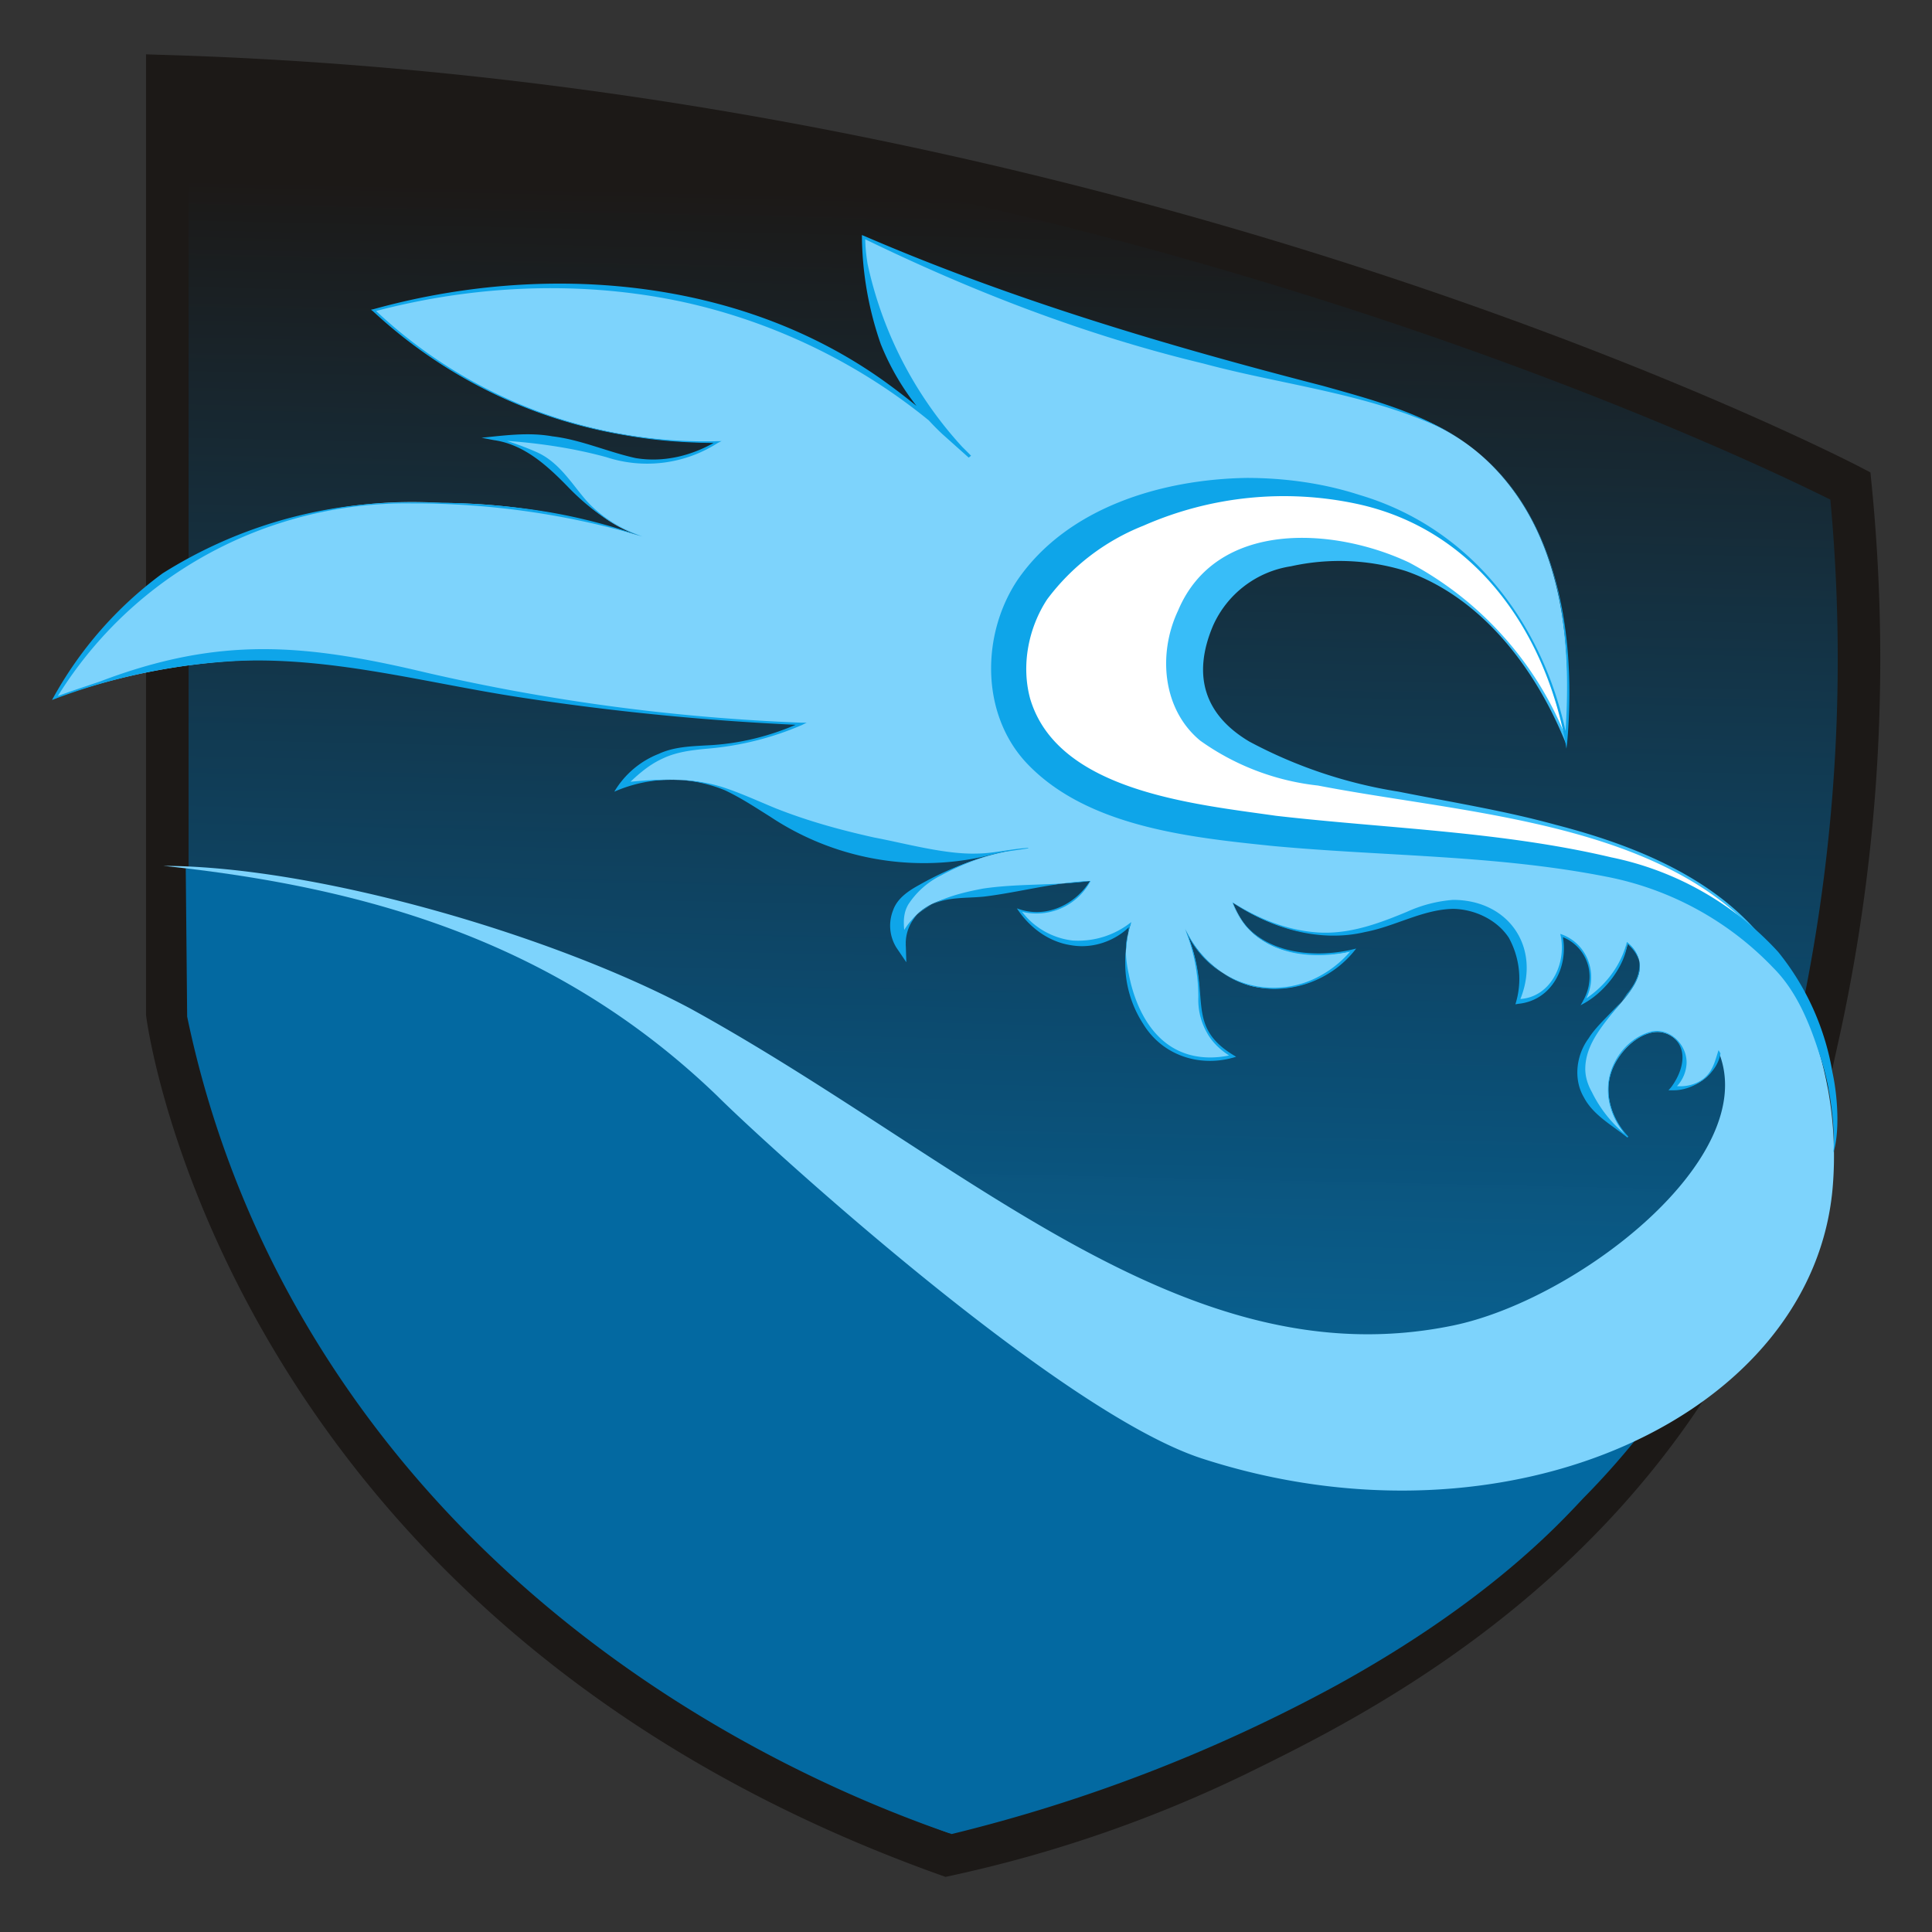 <svg width="640.3" height="640.3" xmlns:xlink="http://www.w3.org/1999/xlink" xmlns="http://www.w3.org/2000/svg"><rect width="100%" height="100%" fill="#333333" stroke="none"/><defs><linearGradient id="a"><stop style="stop-color:#1c1917;stop-opacity:1" offset="0"/><stop style="stop-color:#0c4a6e;stop-opacity:1" offset=".5"/><stop style="stop-color:#0284c7;stop-opacity:.949" offset="1"/></linearGradient><linearGradient xlink:href="#a" id="b" gradientUnits="userSpaceOnUse" gradientTransform="translate(404.6 159.2)" x1="-152" y1="238.4" x2="-159.6" y2="-108.7"/></defs><g style="display:inline"><path d="M404.6 159.2c-29.5-55.4-80.8-80.4-103-91.3A273 273 0 0 0 240 46.6c-149.4 53.5-165 178-165 178V423c202.1-6.2 356.2-86.7 356.2-86.7 2.7-27.2 3.8-68.4-7-116.9-5-22.6-8.7-39.5-19.7-60.2" style="display:inline;fill:url(#b);fill-opacity:1;fill-rule:nonzero;stroke:#1c1917;stroke-width:9;stroke-dasharray:none;stroke-opacity:1" transform="matrix(1.566 0 0 -1.566 -62 687.7)"/><path d="M410.5 180.7c-3.4-10.4-13-18.7-13-18.7-6.8-5.8-13-8.8-14.6-9.5a65.1 65.1 0 0 0-27.7-5.8c-23.2-.1-54.8-1.6-63.2 3.4-34.3 20-61 47.8-89.3 60.3-20.7 9.1-23.6 14.6-59.9 30.5-3.3 1.4-11 4.6-16.7 6.1-15.5 4.2-41 7.8-47.2 8.4l.3-31.4a213.7 213.7 0 0 1 25-64.8C145.9 88.2 215.6 59.7 241 51a337.4 337.4 0 0 1 81.3 31.4c32.4 17.8 47.4 34.4 52.4 39.7a169.4 169.4 0 0 1 20.9 25.8 142 142 0 0 1 15 32.9" style="display:inline;fill:#0369a1;fill-opacity:1;fill-rule:nonzero;stroke:none" transform="matrix(1.566 0 0 -1.566 -62 687.7)"/><path d="M420.7 225.4c-.6 1.8-1.7 4.7-3.5 8-25.8 46.6-116.2 27.6-126 58.8a25 25 0 0 0 5.1 22.2c10 11.7 30.3 7.7 33 7.2 27.5-5.3 40-35.1 41.6-39.1.6 7.3.5 20.8-7 34.5-17.2 31.9-57.3 34-59.8 34-6.6.9-28 2.8-49.6-10.3a76.7 76.7 0 0 1-28.9-31.7 94.4 94.4 0 0 1 35.1-38.5c28-16.4 51.7-7.4 91.9-16a199.1 199.1 0 0 0 68.1-29.1" style="display:inline;fill:#fff;fill-opacity:1;fill-rule:nonzero;stroke:none" transform="matrix(1.566 0 0 -1.566 -62 687.7)"/><path d="M420.9 225.2c-6 3.5-12 7.4-18.1 10.5a190.4 190.4 0 0 1-86 22.9c-13.8.7-28 .8-41.2 5a88.6 88.6 0 0 0-50.2 45.2 75.6 75.6 0 0 0 78.7 42.5c9-.6 17.8-2.6 26.2-5.8 27.3-10 43.6-35 40.8-64-6.2 15.6-17.6 31.1-34 36.8a47.4 47.4 0 0 1-24.3 1 21.6 21.6 0 0 1-16.5-12.6c-4.4-10.4-1.9-18.8 7.7-24.5a99.8 99.8 0 0 1 31.6-10.6c11-2.2 22.3-4 33.2-7 19-4.9 39-13.3 48.7-31.3 1.3-2.3 2.4-4.8 3.3-7.3v-.8m-.2.4h-.2v.2l-.3.5a48.5 48.5 0 0 1-13.5 19.9c-22.4 19.4-59.7 21.2-88.1 26.7a52.7 52.7 0 0 0-24.9 9.5c-8 6.6-9 18.4-4.7 27.5 8.1 19.3 33 17.7 48.9 10.2a72.2 72.2 0 0 0 33.4-37.5h-.5A60.1 60.1 0 0 1 330 345a87.8 87.8 0 0 1-26 5.8 76.2 76.2 0 0 1-78.2-41.7 89 89 0 0 1 46.6-43.9c14.1-5.3 29.4-5.3 44.3-6.1 18.4-.8 36.8-3.5 54.4-9.3a197.5 197.5 0 0 0 49.4-24.2" style="display:inline;fill:#38bdf8;fill-opacity:1;fill-rule:nonzero;stroke:none" transform="matrix(1.566 0 0 -1.566 -62 687.7)"/><path d="M293.9 130.5c-30.6 10-93 67.2-102.5 76.7-33 31.8-72.4 44-117.2 48.7 32.7-.1 82.6-14.8 111.5-30.2 58-31.9 104.3-78.8 161.3-67.1 26.4 5.4 65.2 35.4 56.4 57.7 0-.7-.6-3.4-3-5.4a9.3 9.3 0 0 0-6.8-2c2.5 2.6 3.2 6.1 1.8 8.7 0 .2-1.3 2.4-3.8 3-4.1 1-9.1-3.3-10.9-8-1.7-4.5-.3-10 3.4-14.1-8.1 6-10 10.9-9.8 14.5.3 9.4 14.3 15.8 12.1 23.2a7 7 0 0 1-2.3 3.3 20.3 20.3 0 0 0-9.3-12.4c.2.4 2.7 4.8.5 9.3a9.7 9.7 0 0 1-5.2 4.7c.9-5-.7-9.7-4-12.1a10.1 10.1 0 0 0-5.2-1.9c.4 1.3 2.7 8.6-1.3 14.5-.4.6-2.5 3.4-6.8 5-10 4-17.5-4.4-30-5.1-5.2-.4-12.8.5-22.3 6.6 1-2.5 2.2-4.3 3.3-5.5 7.6-8 21-5 22.2-4.6a21.4 21.4 0 0 0-21.7-7.5 22 22 0 0 0-13.9 12.1c1.7-4 2.4-7.4 2.7-9.7.7-5.1 0-7.6 1.4-11 1.5-3.2 4-5.2 6-6.4-2.7-.6-6.8-1.1-10.9.6-9.7 3.9-11.4 16.1-11.6 17.8-.5 4 .2 7.4.8 9.5-.8-.7-5.3-4.5-11.9-3.9-7.2.7-11 6.3-11.6 7 1.2-.4 4-1 7 0 5 1.3 7.5 5.3 8 6.2-9.2-.8-17.7-1.8-25.3-2.8-4.3-.6-9.3-1.4-12.4-5.5-1.5-1.9-2-4-2.3-5.4a11 11 0 0 0-.5 7.2c.4 1.4 1.6 4.4 9.8 8.3a51.8 51.8 0 0 0 14.2 4.7c-2.2-.2-3.7-.6-3.9-.6-12.4-2.8-30.5 2.2-30.5 2.2-20 5.5-23.3 13.6-38.4 13.3-4.2 0-7.6-.7-9.8-1.3 1.2 1.6 3.5 4 6.8 5.7 6 3.1 10.5 2 19 3.6 2.8.6 7 1.6 12.1 3.9-24.2 1-43.6 3.6-56.8 5.7-28.3 4.5-44 9.6-68 7.2a137.4 137.4 0 0 1-33.1-7.5 86.7 86.7 0 0 0 33.3 31.7 96.2 96.2 0 0 0 48.5 9.6c18.3 0 33-4 42.4-7.1-2.1.7-5.3 2-8.6 4.5-6 4.3-7.1 8.3-13 12.1-1.9 1.3-5 3-9.7 4.2 3.1.1 8 .1 13.7-.8 9.8-1.6 13.7-4.7 21.1-4.1 3.1.2 7.4 1 12.4 4-11.5 0-32.2 1.6-53.3 13.6a102 102 0 0 0-19.5 14.4c13.6 3.6 55.3 13 96.3-8.5a118.4 118.4 0 0 0 24.5-17.3 65 65 0 0 0-17 41.3c11.2-5.2 29.6-13.1 53.1-20.4 45.3-14.1 66.2-12.6 81.5-29.6 7.8-8.7 16.5-24.7 14-56.5-1.5 7.7-7 30.3-27 43.5-30.3 19.8-78 8-88.3-16-1.3-3-5-13-.4-23.2 18.4-41.4 133.7-8.5 162-53.3 3.7-5.9 12-22.5 10.3-45-3.6-48.8-68.7-79.1-133.6-58z" style="display:inline;fill:#7dd3fc;fill-opacity:1;fill-rule:nonzero;stroke:#000;stroke-width:0;stroke-dasharray:none;stroke-opacity:1" transform="matrix(1.566 0 0 -1.566 -62 687.7)"/><path d="M403.7 216.2c-.7-4.4-5.7-7.9-10.1-7.8h-.9l.6.7c2 2.7 3.5 6.8 1.2 9.7a5.3 5.3 0 0 1-5 1.9c-5.3-1.1-9.5-6.7-9.5-12.1 0-3.8 1.7-7.3 4.2-10l-.2-.2c-3.2 2.6-7.2 4.7-9.2 8.5-2.3 3.9-1.6 9 1 12.5 3.6 5.9 16.2 13 8.2 20-.6-4.7-4.6-10-9-12.5l-.9-.5c.9 1.5 1.6 3 1.8 4.7a9 9 0 0 1-5.8 9.8l.2.2c1.3-6.6-2.3-13.7-9.4-14.4l-.6-.1a18 18 0 0 1-1.4 14.1c-2.5 3.8-7.2 6-11.7 6.1-6.5-.1-12.3-3.7-18.7-4.9-9.7-2.3-19.9.8-28 6.2 3.7-10.6 16.6-12.2 26.1-9.7-6.9-9.1-20.5-11.6-29.6-4.2a23 23 0 0 0-6.6 8.4c1-2.3 1.8-4.7 2.3-7.1 2-9-1-14.5 8.5-20-7.5-2.4-15.6.2-19.7 7a23.5 23.5 0 0 0-3.6 15.6c.2 1.8.3 3.6.7 5.3l.3-.1c-3.2-3.3-8-5-12.6-4.2-4.8.7-8.9 3.8-11.5 7.8l.6-.2c5.8-1.9 11.8 1.1 14.9 6-7.6-.3-15-2.4-22.4-3.3-3.8-.4-7.6 0-11.1-1.7a8.9 8.9 0 0 1-5.5-8.9l.1-3.3-2.1 3.1a8.8 8.8 0 0 0-.7 7.9c.9 2.6 3.4 4.2 5.6 5.4a65.9 65.9 0 0 0 20.5 7.5l2.4.3v-.1l-2.7-.3c-2.2-.3-4.7-1-6.9-1.5a58.7 58.7 0 0 0-44.9 8.5c-3.2 2-6.2 4-9.6 5.6a30 30 0 0 1-23.4-.3 19 19 0 0 0 9.4 8c3.2 1.5 6.8 1.6 10.2 1.8 6.9.3 13.6 2 19.8 4.8l.1-.5a555 555 0 0 0-59.7 5.9c-19.5 3-39 8.4-58.8 7.7-13.6-.6-27.3-3.4-40-8.3A81.5 81.5 0 0 0 74 317.8a97.5 97.5 0 0 0 50 15c20.3.2 35-1.4 51.5-7.2-6 2-11.4 6-15.8 10.6-4.3 4.4-9.2 8.9-15.6 9.8l-2.6.5c5 .5 10 1.2 15 .3 6-.7 11.7-3.3 17.6-4.6 6-1 12 .5 17.2 3.6l.1-.4c-6.7 0-13.3.5-19.9 1.7a103.1 103.1 0 0 0-53 26.2l-.4.3.5.1c36 10 77.5 6.9 108.5-15.5a141.6 141.6 0 0 0 18-15.5l-.5-.4-5.6 5a53.2 53.2 0 0 0-13 19 71.1 71.1 0 0 0-4 23.1l.5-.2c31.3-13.5 64-23.2 97-31.7 8.2-2.3 16.5-4.5 24.1-8.4 24.7-12.2 29.8-41.6 27.7-66.6l-.2-1.8-.3 1.8c-4.6 23.7-19.4 44.7-44 50a73.8 73.8 0 0 1-45.2-4.6 47 47 0 0 1-20.4-15.6c-4-6.1-5.5-14-3.6-21 5.8-19.6 34.6-22.3 52-24.8 23.5-2.7 47.7-3.3 71-8.8a65.7 65.7 0 0 0 35.3-20 55 55 0 0 0 11.5-25.5c1.2-5.5 1.5-12.8.2-17 .4 4.7-.5 13-2.4 19.1-2.2 7.2-5 14.7-10.3 20a66.2 66.2 0 0 1-35.3 19.3c-23.3 4.6-46.9 4.3-70.6 6.5-17.4 1.8-39.2 4-52 17.4-9.9 10.4-9.8 27.4-2 39 10.6 15.3 30.5 21.2 48.4 21.5 8 0 16.2-1.1 23.9-3.6 24-7.1 39.3-27.8 44-51.8h-.5c.6 8.4.7 17-.5 25.4-2.1 16.8-10.8 33.6-26.7 41-15.6 7-33 8.8-49.3 13.2-25 6-49 15.3-72 26.5l.4.3c0-2 .2-3.8.5-5.7a83.2 83.2 0 0 1 21.8-40.6l-.4-.4a81.4 81.4 0 0 0-5.4 5.3c-16 14-36 23.8-56.8 28-21 4.2-43 3.1-63.7-2.4l.1.5a101.6 101.6 0 0 1 73.5-27.9l-.8-.4a27.7 27.7 0 0 0-23.6-3c-7.7 2.1-15.8 3.2-23.7 3.6v.7c3.2-1 6.2-2 9.1-3.3 4.6-2.1 7.2-6.5 10.3-10.1 3.2-3.6 7.4-6.1 12-7.7a170.3 170.3 0 0 1-48.9 7 87.4 87.4 0 0 1-51.6-16 86 86 0 0 1-23.6-25.3l-.3.3c3.1 1.2 6.3 2.2 9.5 3.3 25.5 9.7 43.5 8 69.5 1.8a427 427 0 0 1 79-10.5h1.1l-1-.5a64.1 64.1 0 0 0-20-5c-3.3-.3-6.7-.7-9.7-2.2-3-1.4-5.5-3.7-7.8-6l-.7 1c7.4.8 15 1.3 22.2-1.2 3.5-1.2 7-2.8 10.4-4.2 6.8-2.7 13.7-4.6 20.9-6.2 6.4-1.2 15-3.6 21.6-3.4 3.6 0 7.3 1 11 1.2v-.1l-4.8-.7a50.4 50.4 0 0 1-13.6-5 17.5 17.5 0 0 1-7-6.2c-1.5-2.6-.8-5.4-.5-8.3l-2-.2c.4 1 1 1.9 1.4 2.7 3.4 6.1 10.6 8 17 9.2 7.5 1.1 15.2.6 22.7 1.6a13 13 0 0 0-15-6.4l.2.3c2.5-3.6 6.6-6 11-6.5A18 18 0 0 1 279 244l-.1-.5c-1.4-3.4-1.2-7.1-.4-10.6 1.3-6.7 4.7-13.9 11.4-16.5 3.3-1.3 7-1.3 10.4-.5v-.5c-2.2 1.3-4.2 3.1-5.4 5.4a14.1 14.1 0 0 0-1.7 7.3c0 5-1 10-2.9 14.6a20.4 20.4 0 0 1 27-10.9 23 23 0 0 1 8.4 6.4l.3-.3c-7.2-1.7-15.8-1.3-21.5 4-1.9 1.7-3.3 4-4.1 6.3 5.5-3.5 11.7-6 18.2-6.4 6.6-.4 12.8 1.9 18.8 4.4a29 29 0 0 0 9.7 2.5c12 0 18.9-10.4 14-21.6l-.4.6c7 0 10.6 7.6 9.1 13.8 6-2 8.3-9 5.1-14.4l-.3.3c4.5 2.8 8 7.2 9.3 12.4 4-3.2 3-7.5 0-11-3.3-4.9-8.5-9.3-8.8-15.4-.1-2 .5-3.8 1.4-5.4a27 27 0 0 1 7.5-9.3v-.2c-2.5 2.8-4.2 6.4-4.1 10.2 0 5.4 4 11 9.5 12.2 4 .6 7.5-3.3 7.1-7.2-.2-2-1.2-3.8-2.6-5l-.3.7c2.1-.4 4.5 0 6.3 1.3 2.2 1.6 2.6 3.8 3.4 6.2z" style="display:inline;fill:#0ea5e9;fill-opacity:1;fill-rule:nonzero;stroke:none" transform="matrix(1.566 0 0 -1.566 -62 687.7)"/></g></svg>